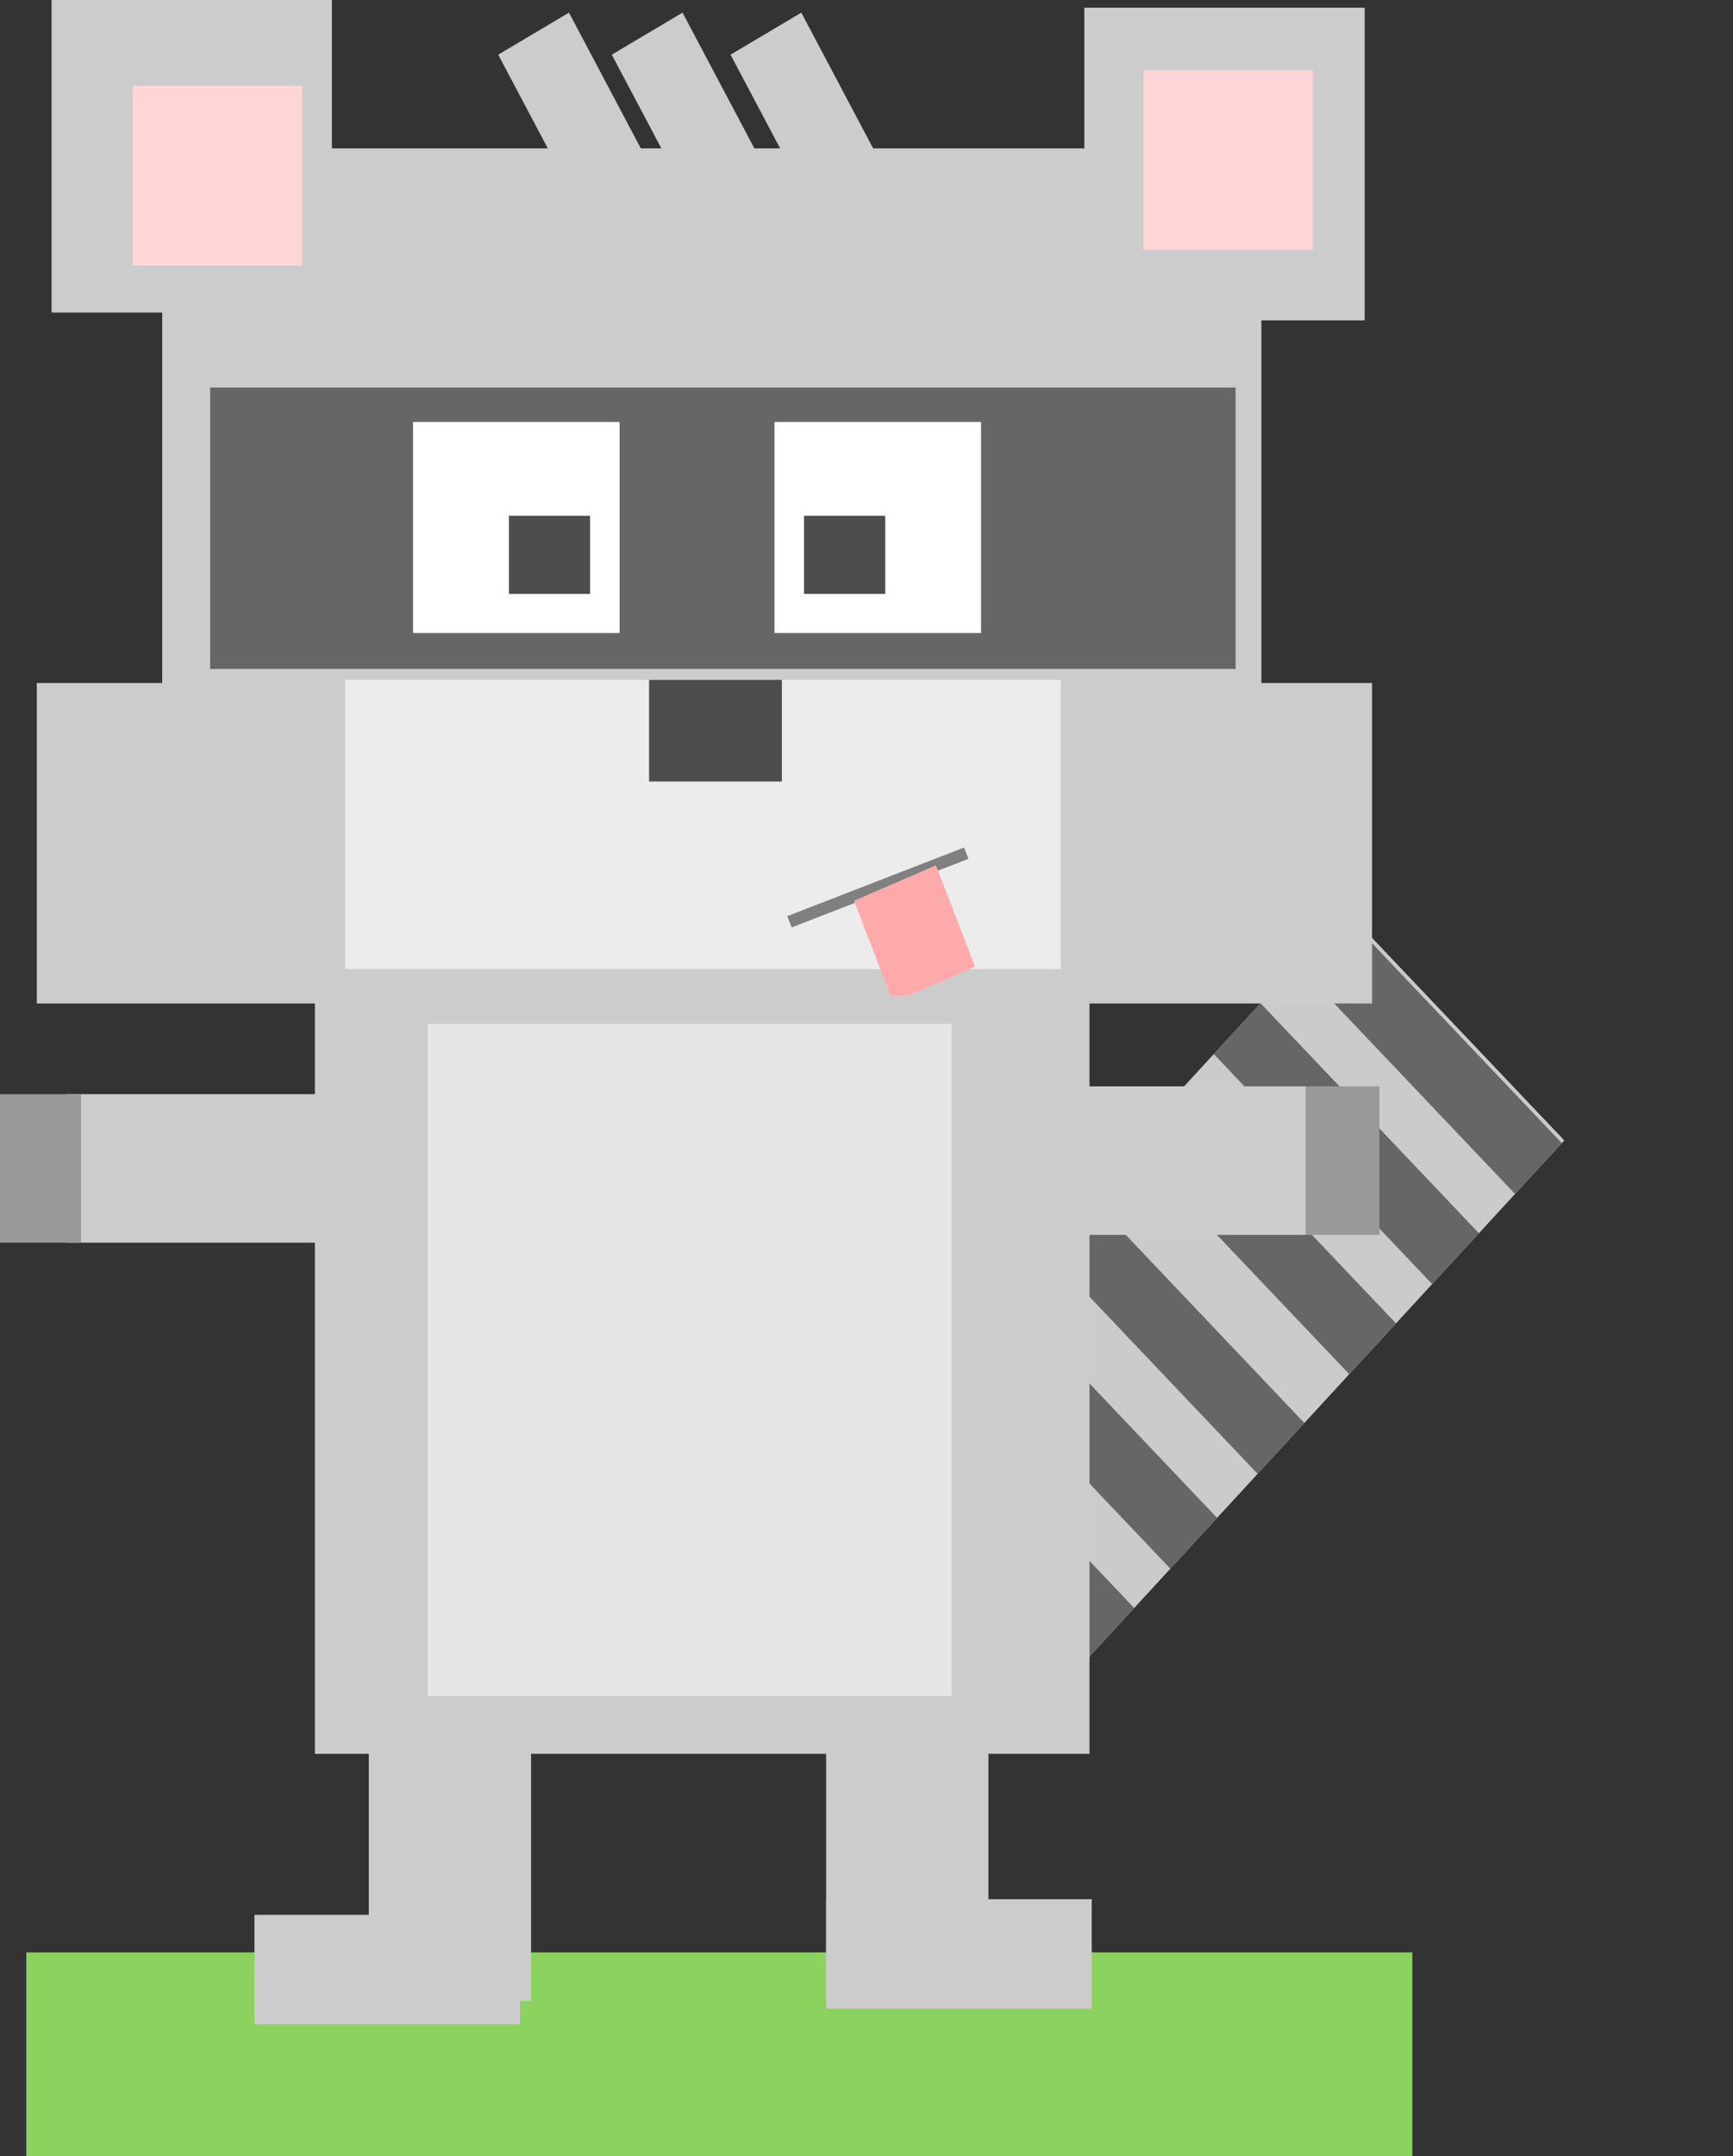 <?xml version="1.0" encoding="UTF-8" standalone="no"?>
<!-- Created with Inkscape (http://www.inkscape.org/) -->
<svg
    xmlns:inkscape="http://www.inkscape.org/namespaces/inkscape"
    xmlns:rdf="http://www.w3.org/1999/02/22-rdf-syntax-ns#"
    xmlns="http://www.w3.org/2000/svg"
    xmlns:cc="http://creativecommons.org/ns#"
    xmlns:dc="http://purl.org/dc/elements/1.1/"
    xmlns:sodipodi="http://sodipodi.sourceforge.net/DTD/sodipodi-0.dtd"
    id="svg2"
    inkscape:version="0.48.3.1 r9886"
    viewBox="0 0 753.75 937.14"
    version="1.1"
    sodipodi:docname="_svgclean2.svg"
  >
  <rect x="0" y="0" width="753.75" height="937.14" fill="#333333" stroke="none"/>
  <sodipodi:namedview
      id="base"
      bordercolor="#666666"
      inkscape:pageshadow="2"
      inkscape:window-y="0"
      pagecolor="#ffffff"
      inkscape:zoom="0.35"
      inkscape:window-width="674"
      inkscape:window-maximized="0"
      inkscape:window-x="0"
      showgrid="false"
      borderopacity="1.0"
      inkscape:current-layer="layer1"
      inkscape:cx="263.8826"
      inkscape:cy="491.42879"
      inkscape:window-height="645"
      inkscape:pageopacity="0.0"
      inkscape:document-units="px"
  />
  <g
      id="layer1"
      inkscape:label="Capa 1"
      inkscape:groupmode="layer"
      transform="translate(-51.428 -86.651)"
    >
    <rect
        id="rect5330"
        style="opacity:.996;stroke-width:0;fill:#8dd35f"
        height="88.571"
        width="602.86"
        y="935.22"
        x="62.857"
    />
    <g
        id="g5290"
        transform="matrix(1.123,0,0,1.189,-22.402,-172.69)"
      >
      <g
          id="g5281"
          transform="matrix(.858 .853 -.845 .867 1204.8 95.344)"
        >
        <rect
            id="rect5255"
            style="opacity:.996;stroke-width:0;fill:#cccccc"
            height="218.57"
            width="98.571"
            y="626.65"
            x="-102.86"
        />
        <rect
            id="rect5269"
            style="opacity:.996;stroke-width:0;fill:#666666"
            height="21.429"
            width="98.571"
            y="823.79"
            x="-102.86"
        />
        <rect
            id="rect5271"
            style="opacity:.996;stroke-width:0;fill:#666666"
            height="21.429"
            width="98.571"
            y="785.79"
            x="-102.86"
        />
        <rect
            id="rect5273"
            style="opacity:.996;stroke-width:0;fill:#666666"
            height="21.429"
            width="98.571"
            y="745.79"
            x="-102.86"
        />
        <rect
            id="rect5275"
            style="opacity:.996;stroke-width:0;fill:#666666"
            height="21.429"
            width="98.571"
            y="703.79"
            x="-102.86"
        />
        <rect
            id="rect5277"
            style="opacity:.996;stroke-width:0;fill:#666666"
            height="21.429"
            width="98.571"
            y="665.79"
            x="-102.86"
        />
        <rect
            id="rect5279"
            style="opacity:.996;stroke-width:0;fill:#666666"
            height="21.429"
            width="98.571"
            y="627.79"
            x="-102.86"
        />
      </g
      >
      <rect
          id="rect3045"
          style="stroke-width:0;fill-opacity:0"
          transform="matrix(.548 .836 -.836 .548 0 0)"
          height="331.43"
          width="142.86"
          y="-258.35"
          x="806.81"
      />
      <rect
          id="rect2985"
          style="stroke-width:0;fill:#cccccc"
          height="311.43"
          width="425.71"
          y="272.36"
          x="128.57"
      />
      <rect
          id="rect2987"
          style="stroke-width:0;fill:#666666"
          height="102.86"
          width="397.14"
          y="359.79"
          x="147.14"
      />
      <rect
          id="rect2989"
          style="stroke-width:0;fill:#ececec"
          height="105.71"
          width="277.14"
          y="466.65"
          x="199.43"
      />
      <rect
          id="rect2991"
          style="stroke-width:0;fill:#ffffff"
          height="77.143"
          width="80"
          y="372.36"
          x="225.71"
      />
      <rect
          id="rect2993"
          style="stroke-width:0;fill:#ffffff"
          height="77.143"
          width="80"
          y="372.36"
          x="365.71"
      />
      <rect
          id="rect2995"
          style="stroke-width:0;fill:#4d4d4d"
          height="28.571"
          width="31.429"
          y="406.65"
          x="262.86"
      />
      <rect
          id="rect2997"
          style="stroke-width:0;fill:#4d4d4d"
          height="28.571"
          width="31.429"
          y="406.65"
          x="377.14"
      />
      <rect
          id="rect2999"
          style="stroke-width:0;fill:#4d4d4d"
          height="37.143"
          width="51.429"
          y="466.65"
          x="317.14"
      />
      <rect
          id="rect3003"
          style="stroke-width:0;fill:#cccccc"
          height="114.29"
          width="108.57"
          y="218.08"
          x="85.714"
      />
      <rect
          id="rect3005"
          style="stroke-width:0;fill:#cccccc"
          height="114.29"
          width="108.57"
          y="220.93"
          x="485.71"
      />
      <rect
          id="rect3007"
          style="stroke-width:0;fill:#ffd5d5"
          height="65.714"
          width="65.714"
          y="249.51"
          x="117.14"
      />
      <rect
          id="rect3009"
          style="stroke-width:0;fill:#ffd5d5"
          height="65.714"
          width="65.714"
          y="243.79"
          x="508.57"
      />
      <rect
          id="rect3011"
          style="stroke-width:0;fill:#808080"
          transform="matrix(.939 -.344 .39 .921 0 0)"
          height="4.464"
          width="72.93"
          y="647.44"
          x="125.8"
      />
      <rect
          id="rect3013"
          style="stroke-width:0;fill:#ffaaaa"
          transform="matrix(.926 -.378 .378 .926 0 0)"
          height="40"
          width="34.286"
          y="656.52"
          x="160.18"
      />
      <rect
          id="rect3015"
          style="stroke-width:0;fill:#cccccc"
          height="117.14"
          width="114.29"
          y="467.79"
          x="80"
      />
      <rect
          id="rect3017"
          style="stroke-width:0;fill:#cccccc"
          height="117.14"
          width="114.29"
          y="467.79"
          x="482.86"
      />
      <rect
          id="rect3019"
          style="stroke-width:0;fill:#cccccc"
          height="277.14"
          width="300"
          y="582.08"
          x="187.71"
      />
      <rect
          id="rect3021"
          style="stroke-width:0;fill:#cccccc"
          height="94.286"
          width="62.857"
          y="855.22"
          x="208.57"
      />
      <rect
          id="rect3023"
          style="stroke-width:0;fill:#cccccc"
          height="94.286"
          width="62.857"
          y="855.22"
          x="385.71"
      />
      <rect
          id="rect3025"
          style="stroke-width:0;fill:#cccccc"
          height="40"
          width="102.86"
          y="918.08"
          x="164.29"
      />
      <rect
          id="rect3027"
          style="stroke-width:0;fill:#cccccc"
          height="40"
          width="102.86"
          y="912.36"
          x="385.71"
      />
      <rect
          id="rect3029"
          style="stroke-width:0;fill:#cccccc"
          transform="matrix(.872 -.489 .489 .872 0 0)"
          height="60"
          width="31.429"
          y="334.3"
          x="109.21"
      />
      <rect
          id="rect3031"
          style="stroke-width:0;fill:#cccccc"
          transform="matrix(.872 -.489 .489 .872 0 0)"
          height="60"
          width="31.429"
          y="355.82"
          x="147.58"
      />
      <rect
          id="rect3033"
          style="stroke-width:0;fill:#cccccc"
          transform="matrix(.872 -.489 .489 .872 0 0)"
          height="60"
          width="31.429"
          y="378.32"
          x="187.71"
      />
      <rect
          id="rect3035"
          style="stroke-width:0;fill:#cccccc"
          height="54.286"
          width="108.57"
          y="618.08"
          x="91.429"
      />
      <rect
          id="rect3037"
          style="stroke-width:0;fill:#cccccc"
          height="54.286"
          width="108.57"
          y="615.22"
          x="485.71"
      />
      <rect
          id="rect3039"
          style="stroke-width:0;fill:#e6e6e6"
          height="245.71"
          width="202.86"
          y="592.36"
          x="231.43"
      />
      <rect
          id="rect3041"
          style="stroke-width:0;fill:#999999"
          height="54.286"
          width="31.429"
          y="618.08"
          x="65.714"
      />
      <rect
          id="rect3043"
          style="stroke-width:0;fill:#999999"
          height="54.286"
          width="28.571"
          y="615.22"
          x="571.43"
      />
    </g
    >
  </g
  >
</svg
>
